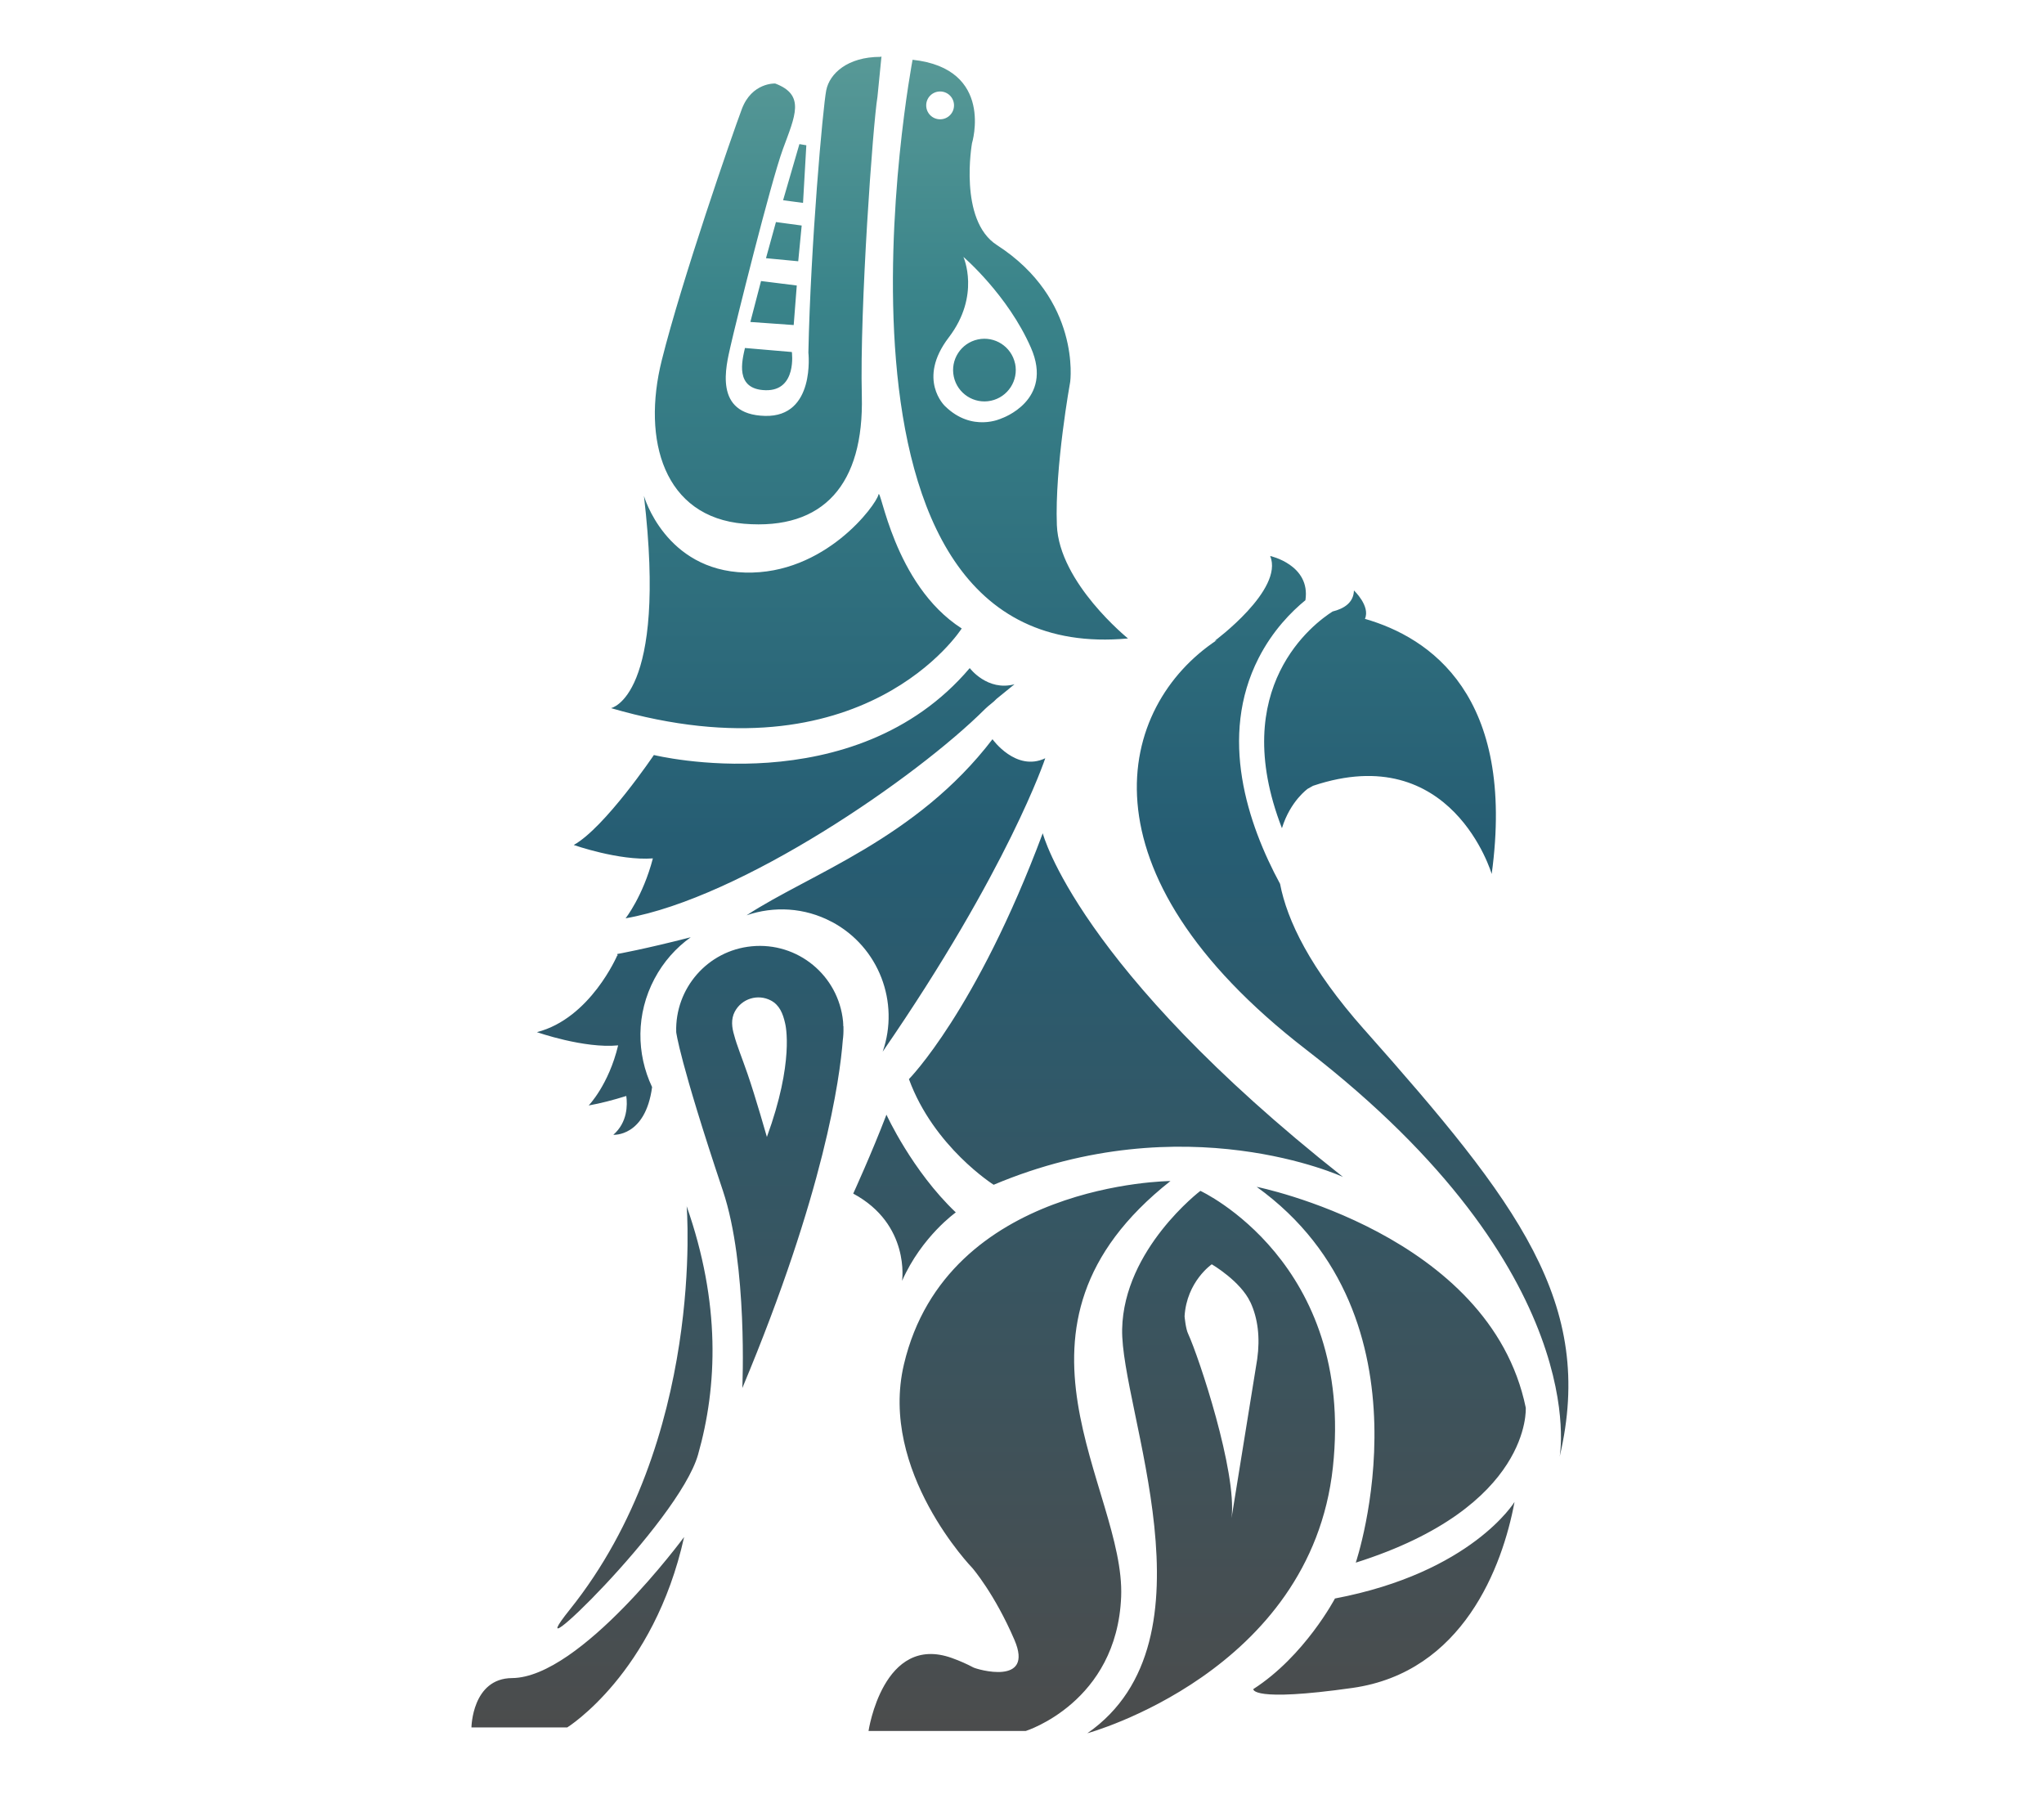 <?xml version="1.0" encoding="UTF-8"?>
<svg id="Layer_2" data-name="Layer 2" xmlns="http://www.w3.org/2000/svg" xmlns:xlink="http://www.w3.org/1999/xlink" viewBox="0 0 366.05 323.68">
  <defs>
    <style>
      .cls-1 {
        clip-path: url(#clippath-1);
      }

      .cls-2 {
        clip-path: url(#clippath);
      }

      .cls-3 {
        fill: none;
      }

      .cls-4 {
        fill: url(#linear-gradient);
      }
    </style>
    <clipPath id="clippath">
      <polygon class="cls-3" points="366.05 323.68 0 322.89 0 0 366.05 .26 366.05 323.68"/>
    </clipPath>
    <clipPath id="clippath-1">
      <path class="cls-3" d="m197.52-165.43c-12.14-2.7-23.32-1.02-30.08.66-.64-4.51-1.44-8.69-2.27-12.43,4.17-1.22,8.22-1.94,12.05-2.31h0s2.12-.22,3.72,1.62v-.03s1.42,1.68,2.78-.26h0c.65-.95,1.66-1.67,3.21-1.59h-.01c5.21.21,9.66.97,12.97,1.74-.86,3.76-1.69,8.01-2.36,12.6Zm8.1-36.39s1.45.12,1.45-.87-.85-4.73-.85-4.73c-28.62-2.39-29.87-13.88-29.87-13.88-3.17-10.79,3.17-19.67,5.62-22.81,1.02-1.31-.26-.46-.26-.46-5.41,3.02-26.15,16.43-23.41,43.4,0,0,17.12-7.01,47.34-.65Zm-5.69,81.76c-.03-.07-.09-.12-.16-.13-.07-.02-.14,0-.2.06l-15,14.27s-.01.01-.02.02c0,.01-.91,1.09-2.25,1.09-.79,0-1.58-.37-2.35-1.11l-15-14.27c-.05-.05-.13-.07-.2-.06-.07.02-.13.07-.16.13-7.44,18.93-15.78,32.59-21.47,40.72-6.16,8.81-10.62,13.19-10.67,13.23-.05.04-.07.11-.07.17s.04.12.09.16c.06.04,5.77,4.26,10.99,5.86.88.27,1.76.4,2.62.4,3.77,0,5.97-2.55,6.06-2.66,0,0,0-.01.01-.02,13.5-19.85,17.19-37.02,17.73-39.87l9.17,9.03c.95.94,1.99,1.41,3.1,1.41,1.87,0,3.24-1.35,3.29-1.41l9.17-9.03c.54,2.85,4.23,20.02,17.73,39.87,0,0,0,.01.01.02.09.11,2.29,2.66,6.06,2.66.86,0,1.74-.14,2.62-.4,5.22-1.59,10.93-5.82,10.99-5.86.05-.04.08-.1.09-.16,0-.06-.02-.13-.07-.17-.18-.17-17.9-17.72-32.13-53.95Zm4.99-75.32s-1.76-1.24-5.17-2.51c-.83-.2-2.18-.26-3.83.62-.11-.04-.34.03-.74.26-2.33,1.33-2.97-.86-2.97-.86l-.03.05c-.48-1.34-1.52-2.52-3.64-2.52l.15-.03c-1.61-.16-3.34-.25-5.18-.25h-2.18c-1.82,0-3.53.09-5.12.25l.18.03c-2.19,0-3.23,1.26-3.69,2.65,0,0-.64,2.19-2.97.86-2.21-1.5-4-1.26-4.87-.98-.14.05-.28.11-.41.16l-.16.08s.05-.03.15-.08c-2.98,1.18-4.52,2.26-4.52,2.26,0,0,1.83,4.71,3.84,12.4,6.21-1.93,21.34-5.49,37.5-.7,1.93-7.28,3.66-11.7,3.66-11.7Zm-36.76,36.6c.41,4.02.66,8.23.71,12.56,6.54-1.47,16.39-2.71,27.12-.63.06-4.35.34-8.58.77-12.6-2.81-.51-6.14-.95-9.86-1.11h.02c-1.76-.09-2.82.85-3.45,1.99-.97,1.13-1.91.54-2.32.16-1.61-2.13-3.93-1.89-3.93-1.89h0c-2.9.28-5.93.77-9.04,1.51Zm27.89,18.09c-2.68-.46-5.79-.84-9.24-.98l.1.05c-1.55-.09-2.55.63-3.21,1.59h0c-1.28,2.02-2.77.25-2.78.25v.04c-1.59-1.84-3.71-1.62-3.71-1.62v-.04c-2.71.27-5.54.71-8.44,1.37-.19,4.5-.63,9.08-1.42,13.68l13.98,13.11s1.04,1.26,2.18,0l13.98-13.11c-.83-4.81-1.28-9.62-1.45-14.33Zm39.73-88.37s-15.16,7.13-11.23,14.97l25.8,10.8c5.64.64,6.83,3.97,6.83,3.97,5.72-7.86-.25-13.71-.25-13.71,0,0-7.31-9.32-21.16-16.03m18.36,23.91l-26.97-8.46c-17.65-2.81-16.1,2.72-16.1,2.72l44.92,8.71-1.85-2.97Zm-21.89-26.97c-12.42,4-14.73,13.39-14.73,13.39-7.15-1.55-12.22,5.65-12.22,5.65-26.46-.71-23.91-17.62-21.67-24.54,2.28-7.05,14.07-17.2,32.05-7.45,7.18,3.89,12.56,8.36,16.57,12.96Zm-10.01-1.83s-8.81-5.88-19.18-7.32c-10.37-1.43-10.9,8.61-10.9,8.61,0,0-1.07,5.86,4.95,9.3,0,0,6.03,3.63,11.79-4.06,5.76-7.69,13.34-6.53,13.34-6.53Zm-26.46,2.26c.2,3.13,2.91,5.51,6.04,5.31,3.13-.2,5.51-2.91,5.31-6.04-.2-3.13-2.91-5.51-6.04-5.31-3.13.2-5.51,2.91-5.3,6.04Zm-79.21,88.9c-21.9,13.15-16.93,33.86-16.93,33.86,6.71-18.88,27.72-17.79,44.96-28.23,17.24-10.43,12.95-39.05,12.95-39.05-6.97,23.5-19.08,20.26-40.98,33.41Zm41.23-.53s-7.7,14.17-27.61,20.24c-19.9,6.07-31.4,21.17-30.04,33.66,0,0,7.4-9.97,19.97-11.58,14.14-1.8,41.49-9.3,37.68-42.33Zm-22.34,58.01s-11.31,7.31-23.1,8.3c0,0-6.09,25.4-25.08,34.64,0,0,24.1-.57,48.18-42.94Zm-51.2,40.83s22.24-14.19,26.78-45.39c0,0-10.33,2.11-15.43,14.75-5.1,12.64-.06,14.03-11.35,30.64Zm61.1-59.45s-1.26,3.5-18.39,7.26c0,0-7.96.44-10.84,7.29-2.88,6.85-2.85,7.97-2.85,7.97,0,0,27.6-3.61,32.08-22.52Zm-30.13-48.53c-9.26,3.32-14.2,15.91-14.2,15.91-1.03-49.25,54.29-56.7,54.29-56.7,2.68,23.58-30.83,37.48-40.08,40.8Zm31.65-31.73s-15.56.03-31,19.08c0,0,21.29-2.66,31-19.08Zm60.9,7.98s-4.29,28.61,12.95,39.05c17.24,10.43,38.25,9.34,44.96,28.23,0,0,4.97-20.71-16.93-33.86-21.9-13.15-34.01-9.91-40.98-33.41Zm37.43,75.21c12.58,1.6,19.97,11.58,19.97,11.58,1.36-12.48-10.14-27.59-30.04-33.66-19.9-6.07-27.61-20.24-27.61-20.24-3.81,33.02,23.54,40.53,37.68,42.33Zm32.84,58.62c-18.99-9.24-25.08-34.64-25.08-34.64-11.79-.99-23.1-8.3-23.1-8.3,24.08,42.37,48.18,42.94,48.18,42.94Zm-8.33-32.74c-5.1-12.64-15.43-14.75-15.43-14.75,4.55,31.2,26.78,45.39,26.78,45.39-11.29-16.61-6.24-18-11.35-30.64Zm-17.67-6.29s.03-1.12-2.85-7.97c-2.88-6.85-10.84-7.29-10.84-7.29-17.13-3.76-18.39-7.26-18.39-7.26,4.48,18.91,32.08,22.52,32.08,22.52Zm-42.03-111.84s55.32,7.45,54.29,56.7c0,0-4.95-12.59-14.2-15.91-9.26-3.32-42.77-17.22-40.08-40.8Zm39.43,28.14c-15.43-19.04-31-19.08-31-19.08,9.71,16.41,31,19.08,31,19.08Zm-36.77,121.3c-10.78-20.27-20.42-48.84-20.46-49-.02-.08-.08-.14-.16-.16-.08-.02-.16,0-.22.06l-5.68,5.97s-.01.01-.01.02c-.02.02-1.58,2.01-3.85,2.01-1.34,0-2.66-.68-3.94-2.03l-5.68-5.97c-.06-.06-.14-.08-.22-.06-.08.02-.14.08-.16.16-.04.16-10.34,28.99-21.12,49.26-.04.08-.03.18.03.24.03.03,4.42,3.08,10.43,6.4,5.67-13.35,12.41-43.08,12.41-43.08,0,28.08-4.05,43.1-5.19,46.74,1.46.67,2.95,1.31,4.45,1.88,2.82,1.08,5.81,1.63,8.88,1.63,5.24,0,8.98-1.62,9.02-1.64,1.07-.47,2.29-1.04,3.57-1.65-1.03-3.23-5.25-18.29-5.25-46.97,0,0,6.81,30.06,12.5,43.3,3.12-1.65,5.8-3.15,6.88-3.91,2.52-1.76,3.68-2.91,3.72-2.96.07-.07.08-.17.04-.26Zm-46.13-247.99s29.08,17.22,64.19-4.7c35.11-21.92,42.27-53.45,42.05-59.27-.22-5.82-3.8-5.37-3.8-5.37,0,0-2.61-1.11-3.35,3.58-.67,4.25-1.79,12.97-28.18,39.36-31.98,31.98-53.9,10.59-53.9,10.59-4.7,8.28-17,15.81-17,15.81Zm-42.05-137.03c7.14-4.73,13.12-2.83,13.12-2.83,15.95-47.42,69.86-35.93,69.86-35.93-56.44-25.2-91.81,44.62-82.98,38.77Zm87.11,7.53c-.78,1.68-.56,2.57-.22,2.8s.93,1.45,3.02.26,8.5-3.43,12.23-4.32c3.73-.89,4.03-3.58,4.03-3.58,5.22-36.68-26.24-55.17-26.24-55.17,0,0-3.58-2.09-4.62-.3-1.04,1.79.89,3.13.89,3.13,31.13,19.53,11.7,55.5,10.92,57.18Zm24.6-14.76c.45,4.36-2.24,11.52,5.03,10.29,7.27-1.23,11.41-.67,15.77-1.01,4.36-.34,2.35-3.8,2.35-3.8-14.54-37.13-44.06-54.35-44.06-54.35,0,0-2.01-1.23-3.13-.34-1.12.89.11,2.57.11,2.57,23.6,25.16,23.48,42.27,23.93,46.63Zm30.42,6.26c1.09,2.63,1.9,4.36,3.47,4.7,1.57.34,5.26,1.45,9.51,3.35,4.25,1.9,2.35-2.24,2.35-2.24-14.31-35.79-49.2-56.47-49.2-56.47,0,0-2.91-1.57-3.91-.56-1.01,1.01.56,2.24.56,2.24,35.34,29.97,35.34,44.4,37.24,48.98Zm15.54,67.1s-5.82,2.01-7.6-1.12c-1.79-3.13-9.17.45-9.17.45-17.89,11.41-17.89,26.62-43.61,47.19-25.72,20.58-38.92-4.03-38.92-4.03-9.17-18.12,8.05-34.44,8.05-34.44,0,0,14.99-18.56,30.86-19.23,15.88-.67,34.22-.89,34.22-.89,0,0,20.8-2.68,25.94,3.35,5.14,6.04.22,8.72.22,8.72Zm-45.87,1.15s-12.93-.77-24.76,4.11c-11.83,4.88-6.2,15.82-6.2,15.82,0,0,2.49,6.85,10.96,6.76,0,0,8.6.11,9.94-11.56,1.34-11.67,10.05-15.12,10.05-15.12Zm-26.54,18.71c2.15,3.18,6.47,4.02,9.65,1.87,3.18-2.15,4.02-6.47,1.87-9.65-2.15-3.18-6.47-4.02-9.65-1.87-3.18,2.15-4.02,6.47-1.87,9.65Zm-68.84-67.62c.22,3.91,6,13.34,6,13.34,0,0,19.09,34.74,24.6,17.15,5.52-17.59-.45-30.86-.45-30.86-6.56,5.52-20.58,4.25-20.58,4.25-7.64-.71-9.58-3.88-9.58-3.88Zm59.38,40.15s-13.96,2.59-21.17.96c-7.21-1.62-13.88-1.62-18.93,6.31-5.05,7.93-7.21,24.69-19.29,26.86,0,0,2.7,8.47,21.63,9.91,0,0,10.27-.36,12.8-11.54,2.52-11.18,13.42-30.16,24.96-32.51Zm-37.4.42s-5.98-1.7-9.05-5.12c-3.06-3.42-7.71-2.45-10.6,2.96-2.88,5.41-11.26,15.23-19.37,11.8,0,0,1.26,6.67,4.33,10.27,3.06,3.6,12.45,10.94,18.04,1.21,5.59-9.73,7.1-15.71,16.65-21.12Zm-15.5-11.72s-2.84-4.48-4.09-6.79c-1.39-2.57-4.02-1.76-5.77-.72-3.23,1.92-12.91,12.06-20.36,6.3,0,0-.96,6.77,1.32,12.62,2.78,7.13,12.83,3.9,15.52.56,4.62-5.76,4.73-9.62,13.38-11.96Zm-31.42-8.95c1.92,5.17,12.43,1.26,15.54-1.57,3.69-3.35,8.55-2.88,8.55-2.88-.36-2.04-1.44-4.33-3.24-7.33-1.8-3-4.81-.96-10.21.6-5.41,1.56-9.94-2.87-9.94-2.87,0,0-2.61,8.88-.69,14.05Zm20.49-37.76c-13.76.13-15.74,9.39-17.99,14.02-2.25,4.63,2.79,7.73,7.42,7.46,4.63-.26,8.85-.98,8.85-.98-3.44-12.3,1.72-20.51,1.72-20.51Zm36.32,106.09c-14.83,4.76-27.14,1.59-37.12-5.51-1.28-1.35-4.79-5.59-2.47-9.48,0,0-4.36,2.41-7.62.22-4-4.56-7.47-9.69-10.44-14.95-.76-3-1.67-8.8,2.03-10.54,0,0-5.2.93-7.83-1.25-2.08-4.86-3.73-9.53-4.97-13.65-.01-2.16.81-4.64,4.08-6.11,0,0-4.97,1.39-6.44-3.4-.15-.8-.26-1.55-.35-2.2-.01-.08-.03-.15-.04-.22,0-.02,0-.03,0-.05h0c-.35-1.49-1.86-1.01-2.78-1.36-.93-.36-5-1.17-8.13-3.73-2.46-2.01-1.79,2.68-1.79,2.68,3.13,55.91,36.23,77.83,41.38,80.52,5.14,2.68,0,4.03-2.68,4.47-2.68.45-18.12-6.04-9.62,8.72,8.5,14.76,24.38,9.84,24.38,9.84,27.06-7.6,36.98-23.26,36.98-23.26-4.7-3.58-6.56-10.74-6.56-10.74Zm33.1-167l-1.85-.09c2.32-.21,4.68-.4,7.11-.54,0,0-78.06-17.89-113.17,55.47,0,0-2.46,4.92-3.8,1.34-1.34-3.58-4.03-8.95-5.67-4.17-1.64,4.77-5.07,16.25-6.86,19.83-1.79,3.58-.45,15.81,11.63,21.25,0,0,5.45,2.21,7.81-4.21v.11s.03-.13.08-.35c.05-.15.11-.31.16-.47.19-.62.38-1.31.58-2.06,1.01-2.9,3.06-7.01,6.64-7.36,0,0-3.55-1.79-2.77-7.09,3.36-10.99,9.04-24.85,20.29-37.51,15.06-13.64,38.2-26.6,69.98-22.81,0,0-12.52-10.14,9.84-11.33Zm-44.72,956.67c-10.02.06-42.06,3.02-43.26,37.78-1.18,34.25,34.8,50.5,34.8,50.5-10.77-7.16-18.6-18.66-20.68-32.46-1.83-12.08,1.07-23.79,7.31-33.24,0,0,11.25-15.08,23.02-6.83,11.77,8.26,2.5,35.09-12.1,35.83l19.52,4.01s12.33,2.11,23.37-9.37c11.03-11.48,21.11-24.9,31.03-10.65l.52.25c-2.18-7.76-5.43-14.02-10.77-19.54,0,0-6.48-6.73-14.12,6.9,0,0-10.27,18.62-17.96,19.35-7.68.73-9.55-1.57-8.57-7.09.92-5.19,4.9-14.95-6.71-32.03,0,0-1.82-3.45-5.38-3.43Zm-79.22,19.61c-.32,6.61,0,13.34,1.03,20.14,3.24,21.42,13,40.24,26.96,54.75,0,0-1.47-5.12,2.05-14.5,3.53-9.37,5.6-11.49,3.75-20.79-1.86-9.31-4.85-16.2-4.55-31.08.3-14.88-14.78-16.49-14.78-16.49-11.94.31-14.45,7.97-14.45,7.97Zm113.79-23.68c13.48,10.32,25.42,11.01,52.6.5,27.18-10.5,32.67,6.07,32.67,6.07-1.06-4.74-2.45-9.33-4.13-13.75l-.88-1.87s-7.02-8.2-33.35-.02c-26.33,8.18-28.55,13.31-46.61,8.85m-68.31-55.62c-.09.06-.19.12-.28.18m-15,64.3c8.07,4.44,15.96-6.72,15.96-6.72-9.23,1.53-14.55-8.55-25.64-9.12-11.09-.57-16.24,5.46-16.24,5.46-1.85,5.82-6.63,23.62-3.94,18.01,8.7-18.13,21.79-12.07,29.87-7.63Zm117.72,93.7c-10.99-5.33-25.22-2.98-25.22-2.98,5.01-5.15,4.4-18.45,1.98-30.46-2.42-12.02,2.73-21.59,2.73-21.59-22.98,14.47-27.98,31.6-35.46,49.52-7.48,17.91-37.65-5.89-37.65-5.89,0,0-12.29-13.92-17.39-1.37-5.09,12.56,3.51,20.18,3.51,20.18,20.79,15.39,47.46,22.82,75.05,18.64,20.16-3.05,38.01-11.87,52.13-24.53,0,0-8.7,3.8-19.69-1.53Zm-48.68-64.76c9.18-8.35,20.49-22.85,20.49-22.85-11.62-9.35-27.79-9.78-27.79-9.78,8.95,13.45,7.3,32.64,7.3,32.64Zm-7.64-43.92c-13.11-6.55-11.82-10.76-23.44-29.12l-.16.05c-9.96-14.68-30.64-14.18-30.64-14.18l-.39-.07c-5.57,4.02-13.08,11.14-17.27,16.17,0,0,24.46-14.5,48.51,14.67,6.98,9.78,13.46,13.47,23.46,12.76l-.07-.28Zm-25.39.19c-7.93-.69-9.77-3.3-14.81-10.36-17.36-21.06-35.02-10.59-35.02-10.59l-.32.59c-3.26,4.98-6.09,10.25-8.44,15.74,0,0,7.11-8.08,18.83-6.54,11.72,1.54,15.91,7.9,15.91,7.9,0,0,6.12,10.25,23.84,3.26Zm123.66-11.14s-7.04-8.71-33.37-.53c-26.33,8.18-28.55,13.31-46.6,8.85,0,0-21.39-2.76-30.12-24.81-8.73-22.05-34.34-22.03-34.34-22.03,4.87-3.17,10.06-5.93,15.51-8.25h0s16.78-9.75,13.19-28.19c-3.59-18.44-13.9-21.86-21.44-21.52,0,0-1.35.41-1.77-1.12-.33-1.2,2.25-1.61,2.25-1.61,0,0,14.27-4.69,45.14-.67,0,0,13.83,1.73,22.35,13.83l16.64,29.42s6.5,10.27,15.46,17.5h0c15.59,10.12,28.53,22.6,37.12,39.13Zm-54.51-48.55c-8.82-6.08-15.96-25.04-20.45-34.08-5.53-11.16-29.74-12.28-35.03-11.04-5.29,1.24-2.77,5.29-2.77,5.29,8.58,19.25-2.63,36.94-2.63,36.94,0,0,.02,0,.05.02,2.79-.74,5.63-1.35,8.53-1.86h-.02s7.8-8.9,6.52-23.12c0,0-.59-4.59,3.41-4.44,4,.15,10.96-1.48,16.44,7.41,5.23,8.48,7.05,17.49,15.78,21.74,3.45.88,6.85,1.93,10.17,3.16Zm22.71,125.35c-.07.38-.19,1.62.95,2.01v.06s11.51,4.45,11.51,4.45c-.24-4.5-2.9-7.74-7.49-12.79l-1.38-1.51c-.37-.41-.75-.83-1.14-1.25l-2.45,9.03Zm-4.69-.1h0s1.39.42,1.7-.9l.04.06,2.93-10.82c-8.14-8.84-11.47,3.56-11.47,3.56,0,0-.47,1.93-1.25,4.82l4.69,1.98,3.36,1.3Zm-2.61,11.32c.3.06.89.1,1.18-.55h.02s1.66-6.13,1.66-6.13l-.06-.02c.23-1.04-1-1.58-1-1.58l.05-.03-8.14-3.15c-.69,2.49-1.51,5.32-2.4,8.12l8.69,3.34Zm8.76-5.64v.06c-1.97-.89-2.78-.14-3.06.26l-1.52,5.65c0,.53.15,1.29,1,1.59v.06s13.33,5.11,13.33,5.11c.37-2.47.78-5.53,1.09-8.53l-10.84-4.19Zm-8.91,10.11h-.06c.27-.97-.66-1.47-.66-1.47h.03s-8.81-3.4-8.81-3.4c0,.02-.01.03-.02.05-1.91,5.68,2.08,9.26,7.55,12.02l1.95-7.2Zm5.4.49h0c-2.89-.3-1.81.2-1.99.48l-2.31,7.56c2.11.91,4.23,1.75,6.32,2.57,8.87,3.46,10.43-3.18,10.43-3.18,0,0,.13-.83.35-2.19l-.86-.5-11.95-4.74Zm45.13-42.8c-.9,22.25-9.16,43.07-22.71,59.65,0,0-7.69-.33-4.28-15.29,0,0,2.22-8.59-.41-17.4-3.1-10.36-16.11-18.37-19.42-19.88-3.32-1.51-8.05,2.82-8.05,2.82,0,0,1.41-9.98,6.77-21.15,5.36-11.17,21.59-21.27,35.86-16.17,14.27,5.1,12.24,27.42,12.24,27.42Zm-8.63-3.22c-.2-15.73-15.25-14.26-15.25-14.26,0,0-8.95-.27-12.7,9.45,0,0-4.03,9.78,8.68,16.6,12.71,6.83,12.7,18.35,12.7,18.35,0,0,6.76-14.42,6.56-30.14Zm-15.88-8.66c-4.61,1.01-7.53,5.56-6.52,10.17,1.01,4.61,5.56,7.53,10.17,6.52,4.61-1.01,7.53-5.56,6.52-10.17-1.01-4.61-5.56-7.53-10.17-6.52Zm-53.08-1390.8c2.16,4.04,6.71,9.2,16.09,10.66-.25-11.5-1.95-20.22-1.95-20.22,0,0-3.48,5.41-14.1,9.2-.02.12-.03.24-.05.36Zm-19.32,37.02c7.7,5.68,17.16,9.48,28.3,11.37,5.3-9.78,6.95-22.09,7.13-32.86-8.63-1.15-14.05-5.01-17.41-9.03-1.24,4.87-3.38,10.93-7.07,17.12-3.16,5.3-6.88,9.72-10.94,13.4Zm-14.22-15.69c2.9,4.82,6.4,9.02,10.46,12.62,4.11-3.65,7.64-7.9,10.56-12.8,4.55-7.63,6.55-15.12,7.43-19.97-5.02,1.24-11.21,2.08-18.82,2.08-6.74,0-12.42-.79-17.14-1.96.9,4.9,2.94,12.42,7.51,20.03Zm-11.44-15.31c-3.25,4.04-8.54,7.97-17.01,9.27.37,10.71,2.25,23.07,7.85,32.91,10.71-1.95,19.83-5.68,27.29-11.18-4.06-3.68-7.78-8.1-10.94-13.4-3.81-6.4-5.97-12.65-7.19-17.6Zm-1.48-6.36c-9.91-3.58-14.07-8.54-14.07-8.54,0,0-1.47,8.27-1.53,19.31,9.13-1.61,13.53-6.79,15.6-10.77Zm20.34-42.91s-2.9-15.9-15.07-25.3c-12.16-9.4-29.86-9.81-29.86-9.81,0,0,2.76,8.71,9.4,9.4,6.63.69,20.32,8.85,23.5,17.97,0,0,3.04,8.29,12.03,7.74Zm-18.21-10.94c-6.11-5.83-17.88-12.43-40.54-15.87,0,0,2.6,9.6,10.41,11.45m65.54,7.63c3.18-9.12,16.86-17.28,23.5-17.97,6.63-.69,9.4-9.4,9.4-9.4,0,0-17.69.41-29.86,9.81-12.16,9.4-15.07,25.3-15.07,25.3,8.98.55,12.03-7.74,12.03-7.74Zm36.31-7.63c7.8-1.85,10.41-11.45,10.41-11.45-22.65,3.45-34.42,10.04-40.54,15.87m-2.51-22.65c.51-.35-19.35-8.57-35.25.83,0,0,14.79,11.2,16.45,25.43,0,0,3.59-15.9,18.8-26.26Zm-18.66,45.35s-.28,8.74-16.59,11.78l16.59,18.5m0,0l16.59-18.5c-16.31-3.04-16.59-11.78-16.59-11.78m30.13,84.27c-9.78-1.92-20.2-5.68-29.3-12.62-8.69,6.63-18.58,10.35-27.97,12.34h-.3s9.03,15.04,28.4,25.93c0,0,17.02-10.35,27.3-23.35.65-.74,1.28-1.51,1.86-2.31Zm-57.41,50.36c3.43-4.63,9.68-14.06,14.6-27.13-7.78-6.59-14.68-13.49-14.68-13.49,0,0-3.02,12.62-14,24.7,0,0,4.81,7.66,14.08,15.93Zm57.55-.69c8.76-8,13.31-15.23,13.31-15.23-10.98-12.08-14-24.7-14-24.7,0,0-6.74,6.74-14.41,13.26,5.05,13.37,11.61,22.42,15.1,26.67Zm-19.53-23.02c-3.4,2.7-6.77,5.1-9.63,6.64-2.78-1.5-6.06-3.82-9.38-6.44-6.38,15.77-20.73,33.12-22.73,35.32,0,0,11.17,17.78,32.05,24.65v.04s.03-.01.05-.02c.02,0,.03.01.05.02v-.04c20.89-6.87,32.05-24.65,32.05-24.65-2.07-2.28-15.67-18.36-22.48-35.52Zm-110.39-11.92c5.07,1.45,10.52,2.51,16.38,3.15,15.67.96,25.01-10.13,27.35-13.3.19-.28.38-.56.58-.84h0s0,0,0,0c2.09-2.79,5.08-5.14,9.34-6.11-5.88-2.61-11.95-6.25-17.7-11.27l-35.95,28.37Zm164.96-28.12c-5.72,5.08-11.75,8.76-17.61,11.43,4.27.93,7.28,3.26,9.4,6.03h0s0,0,0,0c.21.27.4.55.59.83,2.36,3.15,11.8,14.15,27.46,13.06,5.85-.68,11.29-1.8,16.35-3.29l-36.19-28.06Zm22.54-76.93l-12.53,7.63c-2.26,22.5-9.71,40.07-22.28,52.42-2.61,2.56-5.31,4.77-8.05,6.68-1.71,9.88-4.59,16.08-6.49,19.3,8.26-2.73,17.46-7.4,25.6-15.42,15.72-15.48,23.69-39.21,23.74-70.61Zm-3.56,50.15c-.67,1.56-1.38,3.09-2.12,4.57l31.61,16.21h0s27.19,13.13,39.95-14.24c1.97-4.59,3.65-9.32,5.06-14.1-15,1.58-57.78,5.88-74.5,7.56Zm7.73-29.53l55.36-20.26s17.53-8.12,17.53-34.68c-.65-7.36-1.38-11.79-1.38-11.79l-70.26,42.8c.13,8.49-.29,16.46-1.25,23.92Zm-46.04,38.48c1.12-.94,2.22-1.93,3.3-2.99,10.83-10.67,17.57-25.71,20.14-44.88l-24.82,15.12c1.99,13.26,2.15,24.07,1.37,32.75Zm45.11-32.34c-1.11,6.3-2.63,12.2-4.57,17.69,12.95-1.3,33.51-3.37,50.08-5.05h0s28.26-3.25,28.26-29.29h0c.35-3.62.59-7.17.76-10.62l-74.53,27.27Zm-11.53,32.75c-2.95,5.01-6.38,9.55-10.28,13.61l18.28,14.18h0s23.03,17.64,39.79,4.67c2.04-1.57,3.97-3.23,5.81-4.97l-53.6-27.48Zm-157.62,0l-53.6,27.48c1.88,1.78,6,4.82,6,4.82,14.79,11.49,34.47-.9,38.9-3.98l18.98-14.72c-3.9-4.06-7.32-8.59-10.28-13.6Zm4.24-51.88l-12.53-7.63c.06,31.44,8.04,55.18,23.8,70.66,8.15,8.01,17.33,12.67,25.56,15.39-1.9-3.22-4.79-9.42-6.51-19.33-2.74-1.91-5.44-4.12-8.05-6.68-12.57-12.35-20.02-29.92-22.28-52.42Zm-61.06,31.64s36.85,3.87,49.86,5.18c-1.94-5.49-3.46-11.39-4.57-17.69l-74.53-27.27c.17,3.53.98,10.5.98,10.5,3.24,26.4,28.26,29.29,28.26,29.29Zm66.96-28.05c2.57,19.17,9.31,34.21,20.14,44.88,1.08,1.06,2.18,2.05,3.3,2.99-.77-8.68-.62-19.49,1.37-32.75l-24.82-15.12Zm-84.08,45.33c12.62,24.91,39.96,14.25,39.96,14.25,0,0,0,.01-.01.01l31.4-16.1c-.75-1.49-1.45-3.01-2.12-4.57-16.72-1.68-59.5-5.98-74.5-7.56,1.45,4.91,5.28,13.96,5.28,13.96Zm-11.18-91c-1.41,26.32,17.53,34.68,17.53,34.68l55.14,20.38c-.96-7.46-1.38-15.44-1.25-23.92l-70.26-42.8-1.16,11.66Zm153.2,32.85c-.63,5.53-5.32,9.83-11.02,9.83-6.13,0-11.1-4.97-11.1-11.1,0-3.89,2-7.31,5.03-9.29l-11.58-1.29c-1.09,18.29,5.19,27.57,18.29,27.57s18.29-15.01,18.29-15.01c-3.03.29-5.65-.03-7.9-.71Zm-8.01,4.96c2.89-1.76,3.8-5.53,2.04-8.41-1.76-2.89-5.53-3.8-8.41-2.04-2.89,1.76-3.8,5.53-2.04,8.41,1.76,2.89,5.53,3.8,8.41,2.04Zm57.82-16.8l-11.58,1.29c3.03,1.98,5.03,5.4,5.03,9.29,0,6.13-4.97,11.1-11.1,11.1-5.7,0-10.39-4.3-11.02-9.83-2.25.68-4.87,1.01-7.9.71,0,0,5.19,15.01,18.29,15.01s19.38-9.28,18.29-27.57Zm-12.24,14.77c1.76-2.89.85-6.65-2.04-8.41-2.89-1.76-6.65-.85-8.41,2.04-1.76,2.89-.85,6.65,2.04,8.41,2.89,1.76,6.65.85,8.41-2.04Zm9.25,23.61c9.83-6.52,7-22.21,7-22.21-4.61,17.32-20.09,18.71-20.09,18.71l-8.66,10.32s12.44-.65,21.75-6.82Zm-50.58,6.82l-8.66-10.32s-15.48-1.38-20.09-18.71c0,0-2.83,15.69,7,22.21,9.31,6.17,21.75,6.82,21.75,6.82Zm32.48,248.52c-3.42-.79-8.02-1.58-13.39-1.81h.01c-1.6-.08-2.64.66-3.31,1.65h0c-1.41,2.01-2.87.27-2.87.27v.04c-1.64-1.9-3.84-1.67-3.84-1.67h0c-3.95.38-8.13,1.13-12.44,2.38.86,3.86,1.68,8.18,2.34,12.84,6.98-1.73,18.53-3.46,31.06-.68.69-4.74,1.55-9.13,2.44-13.01Zm-33.44,13.91c3.94-.97,10.14-2.14,17.32-2.14,4.69,0,9.28.49,13.64,1.46.06.01.12,0,.18-.03.05-.04.09-.09.09-.15.63-4.3,1.45-8.67,2.44-13,.03-.12-.05-.24-.17-.27-4.35-1.01-8.87-1.62-13.44-1.81-.02,0-.03,0-.05,0-1.45-.06-2.62.52-3.45,1.74-.4.58-.84.87-1.31.87-.67,0-1.2-.61-1.21-.62-.02-.03-.05-.04-.08-.05-1.36-1.51-3.04-1.67-3.7-1.67-.09,0-.16,0-.2,0-.01,0-.03,0-.05,0-4.25.42-8.45,1.22-12.48,2.4-.11.03-.18.15-.16.27.95,4.26,1.74,8.57,2.34,12.82,0,.06.04.12.1.16.04.02.08.04.13.04.02,0,.04,0,.05,0Zm10.02-15.21s.03,0,.04,0c0,0,.08,0,.2,0,.62,0,2.19.16,3.44,1.6.02.03.05.04.08.05.2.21.76.69,1.47.69.62,0,1.18-.36,1.68-1.06.75-1.1,1.78-1.62,3.11-1.54.01,0,.04,0,.05,0,4.44.19,8.84.78,13.07,1.75-.95,4.18-1.74,8.41-2.36,12.57-4.32-.94-8.86-1.42-13.5-1.42-7.08,0-13.21,1.12-17.18,2.09-.59-4.11-1.35-8.28-2.27-12.4,3.93-1.13,8.01-1.91,12.15-2.32Zm17.78-27.72s1.32.11,1.32-.79-1.5-.64-1.5-.64c-17.4,0-20.76-11.7-20.76-11.7-2.88-9.79,2.88-17.85,5.1-20.7.93-1.19-.24-.42-.24-.42-4.91,2.74-23.74,14.91-21.25,39.39,0,0,11.01-7.62,37.34-5.14Zm-15.83-24.33c.6-6.32,8.57-16.99,25.41-12.18,6.72,1.92,12.05,4.66,16.25,7.76-2.01,1.78-2.87,4.44-2.5,7.8.14,1.31.34,2.37.78,3.53.36.94-.42.72-.42.72-4.42-.17-8.67,1.25-12.39,4.19-2.26,1.78-3.76,3.67-4.48,4.67-22.25,4.32-23.26-10.29-22.67-16.49Zm8.65,1.95s.11,8.46,8.35,8.46c7.8,0,8.41-6.79,16.32-6.54,0,0,1.97.52.66-1.13-1.83-2.3-6.05-7.84-14.84-9.14,0,0-10.49-1.8-10.49,8.35Zm33.53,6.31c1.1,1.83-.83,1.13-.83,1.13-4.76-.71-9.2.51-13.18,3.64-2.3,1.81-3.78,3.76-4.36,4.59,0,1.6.39,4.37,2.56,7.02,0,0,.85,1.38,1.4-.87.82-3.41,3.13-9.94,12.08-9.19,6.38.53,8.98,5.15,8.84,8.25-.15,3.46,2.39.8,2.39.8,2.16-2.71,5.08-7.74,2.75-13.11-1.93-4.45-5.32-9.52-10.88-13.96-4.6,3.72-.83,11.62-.78,11.7Zm-22.62-2.5c3.08,0,5.58-1.89,5.58-4.23s-2.5-4.23-5.58-4.23-5.58,1.89-5.58,4.23,2.5,4.23,5.58,4.23Zm-87.14,85.22c-8.25,7.45-14.92,10.43-14.98,10.46-.07.03-.11.09-.13.16-.02.07,0,.14.05.2.04.04,3.92,4.32,7.47,7.24,1.4,1.15,3.12,1.73,5.11,1.73,2.28,0,4.07-.77,4.13-.79,9.96-3.52,17.2-11.83,21.51-18.19,2.78-4.09,4.73-7.92,5.87-10.36-3.9,14.14-9.58,23.87-13.42,30.44-3.54,6.06-5.68,9.73-3.6,12.02,4.09,4.52,11.48,7.98,15.2,9.31.45.16.92.24,1.38.24,2.54,0,4.36-2.37,4.51-2.57,7.02-7.69,11.75-17.39,14.04-28.83,1.84-9.14,2.14-19.41.89-30.51-2.12-18.9-8.07-33.88-8.13-34.03-.04-.1-.14-.15-.24-.14-.1.01-.18.1-.19.2-1.9,19.72-6.32,28.72-7.61,30.99-.72-8.06-6.14-15.68-6.19-15.76-.05-.07-.13-.1-.21-.09-.08.01-.15.07-.18.14-7.09,19.05-17.65,31.25-25.27,38.13Zm33.26,40.06c7.05-7.72,11.79-17.46,14.1-28.94,1.84-9.16,2.14-19.45.89-30.58-2.12-18.85-8.09-33.94-8.15-34.09-.07-.17-.24-.28-.42-.28-.01,0-.05,0-.06,0-.21.03-.36.2-.38.4-1.75,18.16-5.63,27.2-7.24,30.27-.97-7.9-6.11-15.08-6.16-15.15-.08-.12-.22-.19-.37-.19,0,0-.05,0-.06,0-.17.02-.3.13-.36.29-7.07,19.01-17.61,31.18-25.21,38.04-8.17,7.37-14.86,10.39-14.92,10.42-.13.06-.23.18-.26.32-.03.14,0,.29.11.4.16.18,3.99,4.38,7.49,7.26,1.44,1.19,3.21,1.79,5.26,1.79,2.35,0,4.2-.8,4.2-.81,10.02-3.54,17.29-11.89,21.62-18.27,2-2.95,3.58-5.77,4.74-8.04-3.85,12.78-9.12,21.8-12.67,27.88-3.59,6.15-5.76,9.87-3.57,12.29,4.12,4.56,11.55,8.03,15.29,9.37.48.17.97.26,1.46.26,2.63,0,4.48-2.39,4.67-2.64Zm-4.44-49.7c-1.15,2.47-3.1,6.27-5.85,10.33-4.3,6.33-11.5,14.6-21.41,18.11-.02,0-1.78.77-4.04.77-1.94,0-3.61-.57-4.97-1.68-3.48-2.86-7.28-7.04-7.44-7.22.07-.03,6.82-3.08,15.04-10.5,7.63-6.89,18.23-19.12,25.33-38.21.05.07,5.43,7.6,6.15,15.65,0,.1.08.18.18.2.09.02.19-.02.24-.11,1.31-2.3,5.74-11.35,7.64-31.08.06.15,6.01,15.18,8.12,33.97,1.24,11.08.94,21.33-.89,30.45-2.29,11.4-7,21.06-14,28.74-.08.1-1.87,2.48-4.33,2.48-.44,0-.88-.08-1.31-.23-3.7-1.32-11.05-4.75-15.11-9.25-1.97-2.18.14-5.78,3.63-11.76,3.8-6.5,9.53-16.32,13.44-30.5.03-.11-.03-.23-.14-.27-.03,0-.05-.01-.08-.01-.09,0-.17.05-.2.13Zm-119.09-37.01c3.48,4.73,8.39,8.75,14.6,11.96,19.7,10.18,42.53,11.7,54.39,11.7,2.06,0,3.68-.05,4.75-.09-12.39,4.69-25.32,7.06-38.46,7.06-10.82,0-17.75-1.7-17.82-1.72-.08-.02-.17,0-.22.07-.06.06-.07.15-.05.23.01.04,1.35,3.81,4.85,8.63,3.23,4.44,9.02,10.72,18.26,15.41,3.49,1.77,7.3,2.66,11.33,2.66h0c14.05,0,27.92-10.73,34.94-17.13,7.61-6.94,5.01-15.92,1.41-25.28-2.76-7.17-11.17-8.75-29.59-12.21-4.58-.86-9.78-1.84-15.68-3.04-15.34-3.14-27.49-9.76-34.98-14.76-8.12-5.42-12.67-10.16-12.72-10.21-.06-.06-.14-.08-.22-.06-.08.02-.14.08-.16.16-.02.06-1.8,6.23-.23,14.04.92,4.58,2.81,8.83,5.59,12.61Zm86.73,38.93c7.72-7.04,5.1-16.09,1.47-25.53-2.8-7.29-11.25-8.87-29.76-12.35-4.57-.86-9.75-1.83-15.68-3.04-15.3-3.13-27.42-9.74-34.9-14.73-8.1-5.4-12.63-10.13-12.68-10.18-.09-.09-.2-.14-.33-.14-.02,0-.09,0-.11.01-.15.04-.28.16-.33.31-.07.26-1.8,6.38-.23,14.14.93,4.62,2.82,8.89,5.63,12.7,3.5,4.76,8.44,8.8,14.68,12.02,19.74,10.2,42.62,11.72,54.5,11.72,1.31,0,2.45-.02,3.36-.05-11.96,4.35-24.43,6.56-37.07,6.56-10.8,0-17.69-1.69-17.76-1.71-.02,0-.09-.01-.11-.01-.13,0-.25.05-.33.15-.11.12-.15.3-.09.45.06.16,1.39,3.88,4.88,8.69,3.24,4.46,9.06,10.77,18.35,15.47,3.52,1.78,7.36,2.69,11.43,2.69h0c14.13,0,28.05-10.77,35.09-17.19Zm-51.45-8.08c13.16,0,26.13-2.38,38.54-7.07.1-.04.16-.15.14-.26-.02-.11-.12-.18-.23-.18-1,.04-2.64.09-4.74.09-11.84,0-34.63-1.52-54.29-11.67-6.17-3.19-11.06-7.19-14.52-11.89-2.77-3.76-4.64-7.97-5.55-12.52-1.54-7.65.15-13.68.23-13.93.05.05,4.62,4.81,12.75,10.24,7.51,5.01,19.69,11.65,35.06,14.79,5.93,1.21,11.11,2.19,15.69,3.04,18.34,3.44,26.71,5.02,29.42,12.07,3.57,9.29,6.16,18.19-1.35,25.04-6.99,6.38-20.81,17.07-34.78,17.07v.23-.23c-4,0-7.77-.89-11.23-2.64-9.2-4.66-14.97-10.91-18.18-15.34-3.45-4.75-4.81-8.53-4.82-8.57.07.02,7.02,1.72,17.87,1.72Zm18.18-36.91c12.08,1.74,19.99,4.21,24.5,5.98,4.89,1.91,6.95,3.44,6.97,3.45.04.03.09.04.14.04.04,0,.09-.01.13-.04.08-.05.12-.15.09-.24-.02-.08-2.1-7.75-7.23-17.89-4.74-9.36-13.14-22.79-26.22-33.65-25.7-21.34-40.28-34.76-48.67-48.88-.04-.07-.12-.11-.21-.11-.08,0-.16.06-.19.13-.02.05-2.39,5.35-3.29,12.19-1.5,11.46,2.21,18.35,5.58,22.11,5.11,5.7,15.42,11.9,26.35,18.47,12.92,7.77,26.26,15.79,32.24,23.72-5.71-3.91-22.69-12.1-40.6-20.74l-2.17-1.05c-12.55-6.06-18.72-11.58-21.68-15.14-3.2-3.85-3.45-6.3-3.45-6.33,0-.11-.1-.2-.21-.21-.11,0-.21.07-.24.18-.01.06-1.25,5.91-1.5,12.73-.34,9.19,1.17,15.68,4.49,19.28,7.84,8.51,31.99,22.67,55.17,26.01Zm31.86,9.62c.16-.11.23-.3.18-.49-.02-.07-2.09-7.76-7.25-17.93-4.75-9.37-13.17-22.84-26.28-33.72-25.68-21.32-40.24-34.73-48.62-48.83-.08-.14-.23-.22-.41-.22h0c-.17,0-.32.11-.39.26-.02.05-2.4,5.37-3.31,12.25-1.51,11.54,2.23,18.49,5.64,22.29,5.13,5.72,15.46,11.93,26.4,18.51,12.3,7.4,25,15.03,31.31,22.57-6.63-4.15-22.59-11.86-39.45-19.99l-2.17-1.05c-12.52-6.04-18.66-11.54-21.61-15.08-3.12-3.76-3.4-6.18-3.4-6.2-.02-.22-.2-.4-.45-.41-.21,0-.39.15-.44.36-.05.24-1.26,6.04-1.5,12.76-.34,9.25,1.19,15.79,4.55,19.44,7.86,8.53,32.07,22.73,55.3,26.08,12.06,1.74,19.95,4.2,24.45,5.97,4.78,1.87,6.83,3.36,6.92,3.42.08.06.17.09.27.09.09,0,.18-.03.25-.08Zm-86.29-61.13c2.98,3.58,9.17,9.12,21.76,15.2l2.18,1.05c17.93,8.65,34.86,16.82,40.56,20.72.09.06.21.05.29-.03.08-.08.08-.2.02-.29-6.01-7.96-19.38-16-32.31-23.77-10.91-6.56-21.21-12.75-26.3-18.43-3.34-3.73-7.02-10.56-5.53-21.93.89-6.81,3.25-12.07,3.27-12.12,8.41,14.16,23,27.59,48.72,48.94,13.05,10.84,21.43,24.24,26.16,33.58,5.11,10.08,7.2,17.77,7.22,17.85h0v.23s0-.23,0-.23c-.09-.06-2.19-1.59-7.02-3.48-4.52-1.77-12.45-4.25-24.55-5.99-23.12-3.34-47.22-17.45-55.03-25.94-3.27-3.55-4.76-9.99-4.43-19.11.25-6.69,1.44-12.44,1.49-12.68,0,.1.27,2.56,3.5,6.45Zm98.44,84.29c.3-31.63-26.16-63.6-26.16-63.6,9.47,5.86,27.52,13.08,31.73,15.79,4.21,2.71,6.45,9.4,8.57,16.99,1.8,6.47-.45,9.77-.45,9.77-5.41,11.73-13.68,21.05-13.68,21.05Zm-9.13-47.89s10.49,11.95,12.4,32.37l4.57-6.45s3.06-3.62,1.11-9.46c-1.95-5.84-2.67-9.63-6.54-11.82-4.08-2.3-11.5-4.96-11.54-4.64Zm9.3,48.04c.08-.09,8.35-9.48,13.7-21.07.09-.14,2.29-3.47.48-9.96-1.99-7.12-4.29-14.31-8.67-17.12-1.77-1.14-5.99-3.08-10.88-5.33-6.83-3.14-15.33-7.05-20.85-10.46-.09-.06-.22-.04-.29.04-.07.08-.07.21,0,.29.26.32,26.41,32.27,26.11,63.46,0,.09.06.18.14.21.03,0,.05.01.08.01.06,0,.13-.03.17-.08Zm-5.55-53.07c4.88,2.24,9.09,4.18,10.83,5.3,4.24,2.73,6.51,9.82,8.48,16.86,1.75,6.27-.4,9.55-.44,9.62-4.66,10.11-11.54,18.52-13.25,20.53-.04-28.07-21.08-56.55-25.43-62.15,5.52,3.26,13.41,6.89,19.82,9.84Zm8.84,37.53l4.56-6.43s3.12-3.78,1.15-9.68c-.26-.79-.5-1.54-.73-2.25-1.5-4.67-2.49-7.76-5.91-9.7-3.69-2.09-10.68-4.7-11.57-4.7-.26,0-.3.2-.3.23,0,.06.01.13.05.18.1.12,10.46,12.14,12.35,32.24,0,.09.07.17.17.2.02,0,.04,0,.06,0,.07,0,.14-.03.18-.1Zm-1.16-27.66c3.27,1.85,4.24,4.87,5.71,9.44.23.72.47,1.47.73,2.26,1.88,5.64-1.04,9.21-1.08,9.26l-4.22,5.95c-1.83-17.75-10.19-29.13-12.04-31.45,1.72.46,7.41,2.58,10.89,4.55Zm104.06,105.46c.47,0,.93-.08,1.38-.24,3.72-1.33,11.11-4.78,15.2-9.31,2.08-2.3-.06-5.96-3.6-12.02-3.84-6.57-9.52-16.3-13.42-30.44,1.14,2.44,3.09,6.27,5.87,10.36,4.31,6.36,11.55,14.67,21.49,18.18.08.03,1.86.8,4.14.8,1.99,0,3.71-.58,5.11-1.73,3.54-2.92,7.43-7.2,7.47-7.24.05-.05.07-.13.05-.2-.01-.07-.06-.13-.13-.16-.07-.03-6.73-3.01-14.98-10.46-7.62-6.88-18.18-19.07-25.27-38.13-.03-.08-.1-.13-.18-.14-.08-.01-.16.02-.21.09-.06.08-5.47,7.7-6.19,15.76-1.29-2.26-5.71-11.25-7.61-30.99,0-.1-.09-.19-.19-.2-.1-.01-.2.04-.24.14-.06.15-6.01,15.13-8.13,34.03-1.25,11.1-.95,21.37.89,30.51,2.3,11.44,7.02,21.14,14.04,28.83.15.2,1.97,2.57,4.51,2.57Zm1.46-.03c3.74-1.33,11.17-4.81,15.29-9.37,2.19-2.42.02-6.14-3.57-12.29-3.55-6.09-8.82-15.1-12.67-27.88,1.16,2.27,2.74,5.09,4.74,8.04,4.33,6.38,11.6,14.73,21.59,18.26.08.03,1.91.82,4.23.82,2.05,0,3.82-.6,5.26-1.79,3.57-2.94,7.45-7.22,7.49-7.26.1-.11.14-.26.11-.4-.03-.14-.13-.26-.26-.32-.07-.03-6.71-3.01-14.92-10.42-7.6-6.86-18.14-19.03-25.21-38.04-.06-.16-.2-.27-.36-.29-.01,0-.05,0-.06,0-.15,0-.28.07-.37.19-.05.07-5.19,7.25-6.16,15.15-1.6-3.06-5.49-12.09-7.23-30.27-.02-.21-.18-.37-.39-.4,0,0-.05,0-.06,0-.19,0-.35.11-.42.28-.06.15-6.03,15.24-8.15,34.09-1.25,11.13-.95,21.42.89,30.58,2.31,11.48,7.05,21.21,14.08,28.92.2.27,2.05,2.66,4.69,2.66.49,0,.98-.09,1.46-.26Zm-4.92-64.75c.05.09.15.13.24.11.1-.02.17-.1.18-.2.72-8.05,6.1-15.58,6.15-15.65,7.1,19.1,17.7,31.32,25.33,38.21,8.27,7.47,14.98,10.47,15.04,10.5-.04.04-3.92,4.32-7.44,7.22-1.36,1.12-3.03,1.68-4.97,1.68-2.23,0-3.98-.75-4.07-.79-9.89-3.49-17.09-11.77-21.38-18.09-2.75-4.06-4.7-7.86-5.85-10.33-.05-.11-.17-.16-.28-.12-.11.04-.17.16-.14.27,3.91,14.18,9.65,24,13.44,30.5,3.49,5.98,5.6,9.58,3.63,11.76-4.06,4.49-11.41,7.93-15.11,9.25-.43.15-.87.23-1.31.23-2.46,0-4.25-2.38-4.34-2.49-6.99-7.66-11.7-17.33-13.99-28.72-1.83-9.12-2.13-19.36-.89-30.45,2.11-18.79,8.06-33.82,8.12-33.97,1.9,19.75,6.33,28.78,7.64,31.08Zm127.52-51.15c-.08-.02-.16,0-.22.06-.05.05-4.6,4.79-12.72,10.21-7.49,5-19.64,11.62-34.98,14.76-5.9,1.21-11.1,2.18-15.68,3.04-18.43,3.46-26.84,5.04-29.59,12.21-3.6,9.36-6.2,18.34,1.41,25.28,7.02,6.4,20.89,17.13,34.94,17.13,4.03,0,7.84-.9,11.33-2.66,9.24-4.68,15.03-10.96,18.26-15.41,3.5-4.82,4.84-8.59,4.85-8.63.03-.08,0-.17-.05-.23-.06-.06-.14-.09-.22-.07-.07.02-7,1.72-17.82,1.72-13.14,0-26.07-2.37-38.46-7.06,1.06.05,2.69.09,4.75.09,11.86,0,34.69-1.52,54.39-11.7,6.2-3.21,11.12-7.23,14.6-11.96,2.79-3.79,4.67-8.03,5.59-12.61,1.57-7.8-.21-13.97-.23-14.04-.02-.08-.09-.14-.16-.16Zm-45.41,80.24c9.28-4.7,15.1-11.01,18.35-15.47,3.49-4.81,4.83-8.53,4.88-8.69.05-.16.02-.33-.09-.45-.09-.09-.21-.15-.33-.15-.02,0-.09,0-.11.01-.07.02-6.97,1.71-17.76,1.71-12.64,0-25.11-2.21-37.07-6.56.91.03,2.05.05,3.36.05,11.88,0,34.75-1.52,54.5-11.72,6.24-3.22,11.17-7.27,14.68-12.02,2.81-3.81,4.7-8.09,5.63-12.7,1.56-7.76-.16-13.89-.24-14.15-.05-.15-.17-.27-.33-.31-.02,0-.09-.01-.11-.01-.12,0-.24.05-.33.14-.04.05-4.63,4.8-12.68,10.18-7.48,4.99-19.6,11.6-34.9,14.73-5.93,1.21-11.11,2.18-15.68,3.04-18.51,3.48-26.96,5.06-29.76,12.35-3.63,9.44-6.25,18.49,1.47,25.53,7.04,6.42,20.96,17.19,35.09,17.19,4.07,0,7.91-.9,11.43-2.69Zm45.58-66.09c-.92,4.55-2.78,8.76-5.55,12.52-3.46,4.7-8.35,8.7-14.52,11.89-19.66,10.16-42.45,11.67-54.29,11.67-2.1,0-3.73-.05-4.74-.09-.11,0-.21.07-.23.18-.02.11.04.22.14.26,12.41,4.69,25.38,7.07,38.54,7.07,10.85,0,17.8-1.71,17.87-1.72-.01.04-1.37,3.82-4.82,8.57-3.21,4.42-8.98,10.68-18.18,15.34-3.46,1.75-7.23,2.64-11.23,2.64-13.97,0-27.79-10.7-34.78-17.07-7.51-6.85-4.93-15.75-1.35-25.04,2.71-7.05,11.08-8.62,29.43-12.07,4.57-.86,9.75-1.83,15.68-3.04,15.37-3.14,27.55-9.78,35.06-14.79,8.15-5.44,12.71-10.2,12.75-10.24.07.25,1.77,6.28.23,13.93Zm-90.66,15.79c-.02.09.01.19.09.25.04.03.08.04.13.04.05,0,.1-.02.14-.05.02-.01,2.06-1.53,6.94-3.44,4.52-1.77,12.44-4.25,24.53-5.99,23.18-3.34,47.33-17.5,55.17-26.01,3.32-3.6,4.82-10.08,4.49-19.28-.25-6.82-1.49-12.67-1.5-12.73-.02-.11-.13-.18-.23-.18-.11,0-.2.09-.21.21,0,.02-.25,2.48-3.45,6.33-5.37,6.46-14.75,11.8-21.68,15.14l-2.16,1.04c-17.91,8.64-34.89,16.84-40.6,20.74,5.98-7.92,19.32-15.95,32.24-23.72,10.92-6.57,21.24-12.77,26.35-18.47,6.12-6.82,6.41-15.79,5.58-22.11-.9-6.83-3.26-12.13-3.29-12.19-.03-.08-.11-.13-.19-.13-.09,0-.16.04-.21.11-6.58,11.08-15.92,21.69-48.67,48.88-13.08,10.86-21.48,24.29-26.22,33.65-5.14,10.14-7.21,17.81-7.23,17.89Zm.49.42s2.06-1.52,6.89-3.41c4.51-1.77,12.41-4.24,24.48-5.98,23.23-3.35,47.44-17.55,55.3-26.08,3.36-3.64,4.89-10.18,4.54-19.44-.25-6.73-1.45-12.52-1.5-12.76-.04-.21-.23-.36-.47-.36h0c-.22.01-.4.19-.42.41,0,.02-.27,2.45-3.4,6.2-5.34,6.42-14.7,11.75-21.61,15.08l-2.16,1.04c-16.85,8.13-32.83,15.84-39.46,20,6.31-7.54,19.01-15.17,31.32-22.57,10.94-6.58,21.27-12.79,26.4-18.51,6.17-6.89,6.47-15.92,5.64-22.29-.88-6.74-3.21-12.03-3.31-12.25-.07-.15-.22-.25-.41-.26-.16,0-.31.08-.39.22-6.57,11.06-15.89,21.65-48.62,48.83-13.11,10.89-21.53,24.35-26.28,33.72-5.16,10.17-7.23,17.86-7.25,17.93-.05.19.02.38.18.49.08.05.16.08.25.08.1,0,.19-.03.27-.09Zm85.1-88.6c.82,6.28.53,15.18-5.53,21.93-5.08,5.67-15.39,11.87-26.3,18.43-12.93,7.77-26.29,15.81-32.3,23.77-.07.09-.06.21.02.29.08.08.2.09.29.03,5.7-3.9,22.64-12.07,40.57-20.73l2.16-1.04c6.95-3.35,16.36-8.71,21.76-15.2,3.24-3.89,3.5-6.43,3.5-6.45.05.24,1.25,6,1.49,12.69.34,9.13-1.15,15.56-4.43,19.11-7.81,8.48-31.91,22.6-55.03,25.94-12.12,1.75-20.06,4.23-24.58,6.01-4.86,1.9-6.93,3.42-6.99,3.47h0c.02-.08,2.11-7.77,7.22-17.85,4.73-9.34,13.11-22.74,26.16-33.58,32.78-27.22,42.12-37.84,48.72-48.94.1.22,2.39,5.45,3.27,12.12Zm-111.91,80.95c2.12-7.59,4.36-14.28,8.57-16.99,4.21-2.71,22.25-9.92,31.73-15.79,0,0-26.47,31.97-26.16,63.6,0,0-8.27-9.32-13.68-21.05,0,0-2.26-3.31-.45-9.77Zm6.3,8.85l4.57,6.45c1.92-20.41,12.4-32.37,12.4-32.37-.04-.32-7.45,2.33-11.54,4.64-3.87,2.19-4.59,5.98-6.54,11.82-1.95,5.84,1.11,9.46,1.11,9.46Zm7.92,22.18c.09-.03.15-.12.15-.21-.3-31.19,25.85-63.14,26.11-63.46.07-.09.07-.21,0-.29-.07-.08-.2-.1-.29-.04-5.51,3.41-14.01,7.32-20.85,10.46-4.89,2.25-9.12,4.19-10.88,5.33-4.37,2.81-6.68,10-8.67,17.12-1.81,6.49.39,9.82.46,9.93,5.37,11.62,13.64,21.01,13.72,21.11.04.05.11.08.17.08.03,0,.05,0,.08-.01Zm-.31-.82c-1.71-2.02-8.59-10.43-13.27-20.57-.02-.03-2.17-3.31-.42-9.59,1.96-7.04,4.23-14.14,8.48-16.86,1.74-1.12,5.95-3.06,10.83-5.3,6.41-2.95,14.3-6.57,19.82-9.84-4.36,5.6-25.4,34.08-25.43,62.15Zm-2.98-14.7c.09-.02.16-.1.17-.2,1.89-20.1,12.25-32.12,12.35-32.24.04-.05.06-.11.05-.18,0-.04-.04-.23-.3-.23-.92,0-7.79,2.56-11.57,4.7-3.43,1.93-4.42,5.02-5.92,9.7-.23.71-.47,1.46-.73,2.25-1.97,5.89,1.12,9.64,1.14,9.66l4.57,6.44c.04.06.11.1.18.1.02,0,.04,0,.06,0Zm-.22-.84l-4.23-5.97s-2.95-3.6-1.07-9.24c.26-.79.5-1.54.73-2.25,1.47-4.57,2.44-7.59,5.71-9.44,3.34-1.89,9.14-4.09,10.9-4.55-1.84,2.31-10.21,13.69-12.04,31.46Zm-42.4,58.32c-.03-.07-.09-.12-.16-.14-.07-.02-.15,0-.2.06l-15.49,14.74s-.01.01-.02.02c0,.01-.94,1.12-2.33,1.12-.81,0-1.63-.38-2.43-1.14l-15.49-14.74c-.05-.05-.13-.07-.2-.06-.07.02-.13.07-.16.14-7.68,19.55-16.29,33.65-22.16,42.04-6.36,9.09-10.97,13.62-11.01,13.66-.05.05-.07.11-.07.18s.04.13.09.17c.06.04,5.96,4.4,11.35,6.05.91.28,1.82.42,2.7.42,3.89,0,6.16-2.63,6.26-2.74,0,0,0-.01.01-.02,13.93-20.49,17.75-38.23,18.3-41.17l9.47,9.32c.98.97,2.06,1.46,3.2,1.46,1.93,0,3.34-1.4,3.4-1.46l9.47-9.32c.56,2.94,4.37,20.67,18.3,41.17,0,0,0,.01.01.02.09.11,2.37,2.74,6.26,2.74.89,0,1.8-.14,2.7-.42,5.39-1.65,11.29-6.01,11.35-6.05.05-.04.09-.1.09-.17,0-.07-.02-.13-.07-.18-.18-.18-18.48-18.29-33.18-55.7Zm21.87,62.31c5.34-1.63,11.17-5.9,11.42-6.08.11-.08.17-.2.18-.33,0-.13-.04-.26-.14-.35-.18-.18-18.45-18.27-33.12-55.63-.05-.14-.18-.24-.32-.28-.02,0-.08,0-.09,0-.12,0-.23.04-.31.12l-15.53,14.78s-.88,1.04-2.15,1.04c-.75,0-1.52-.36-2.27-1.08l-15.49-14.74c-.08-.08-.19-.12-.31-.12-.02,0-.08,0-.1.01-.15.03-.27.14-.32.28-7.67,19.53-16.27,33.62-22.14,41.99-6.35,9.07-10.94,13.59-10.99,13.63-.09.09-.14.22-.14.35,0,.13.07.25.18.33.25.18,6.07,4.45,11.41,6.08.93.28,1.86.43,2.77.43,3.98,0,6.33-2.71,6.46-2.86,13.37-19.67,17.42-36.67,18.26-40.84l9.17,9.03c1.02,1.01,2.15,1.52,3.36,1.52,2.02,0,3.5-1.46,3.56-1.52l9.17-9.03c.84,4.17,4.89,21.18,18.29,40.87.1.12,2.42,2.82,6.43,2.82h0c.91,0,1.84-.14,2.77-.43Zm-27.5-43.89l-9.47,9.33c-.06.06-1.41,1.39-3.24,1.39-1.08,0-2.1-.47-3.04-1.39l-9.47-9.32c-.06-.06-.15-.08-.23-.05-.08.02-.14.09-.15.17-.63,3.29-4.44,20.75-18.27,41.08-.09.11-2.31,2.66-6.09,2.66-.87,0-1.75-.14-2.64-.41-5.26-1.61-11.03-5.83-11.28-6.01.05-.05,4.67-4.59,11.04-13.7,5.88-8.4,14.5-22.52,22.19-42.09l15.49,14.74c.84.8,1.71,1.2,2.58,1.2,1.49,0,2.49-1.19,2.5-1.2l15.49-14.74c14.71,37.45,33.05,55.6,33.23,55.78-.24.18-6.01,4.4-11.28,6.01-.88.27-1.77.41-2.64.41v.23s0-.23,0-.23c-3.8,0-5.99-2.55-6.08-2.66-13.82-20.32-17.64-37.79-18.27-41.08-.02-.08-.08-.15-.15-.17-.02,0-.05-.01-.07-.01-.06,0-.12.02-.16.07Zm-2.33,9.72c-.02-.08-.08-.14-.16-.17-.08-.02-.16,0-.22.06l-5.86,6.16s-.01.01-.01.02c-.02.02-1.63,2.07-3.98,2.07-1.38,0-2.75-.7-4.07-2.09l-5.86-6.16c-.06-.06-.14-.08-.22-.06-.08.02-.14.08-.16.17-.04.16-4.03,16.61-15.17,37.54-.04.08-.03.18.03.25.05.05,4.76,5.44,16.18,9.84,2.91,1.12,5.99,1.69,9.17,1.69,5.41,0,9.28-1.67,9.31-1.69,5.84-2.57,9.92-5.1,12.31-6.77,2.6-1.81,3.8-3,3.85-3.05.07-.07.09-.18.04-.27-11.13-20.93-15.13-37.37-15.17-37.54Zm-.94,47.83c5.86-2.58,9.95-5.12,12.35-6.79,2.66-1.85,3.86-3.07,3.87-3.08.14-.14.17-.35.08-.53-11.18-21.02-15.11-37.32-15.15-37.48-.04-.16-.16-.29-.32-.33-.16-.04-.33,0-.44.13l-5.9,6.2s-1.56,1.99-3.8,1.99c-1.31,0-2.63-.68-3.9-2.02l-5.86-6.17c-.11-.12-.28-.17-.45-.12-.16.04-.28.17-.32.33-.04.16-3.97,16.46-15.15,37.48-.09.16-.06.37.06.5.05.05,4.71,5.46,16.27,9.9,2.93,1.13,6.05,1.7,9.25,1.7,5.37,0,9.24-1.64,9.4-1.71Zm-13.53-41.61c1.36,1.43,2.79,2.16,4.23,2.16,2.45,0,4.15-2.15,4.16-2.16l5.86-6.17c.04.16,3.98,16.52,15.18,37.59-.01.01-1.19,1.19-3.81,3.02-2.38,1.66-6.44,4.18-12.27,6.75-.16.07-3.95,1.67-9.22,1.67-3.15,0-6.21-.56-9.09-1.67-11.37-4.37-16.04-9.72-16.09-9.77,11.21-21.07,15.15-37.43,15.19-37.59l5.86,6.17Zm27.59-112.13s-1.82-1.28-5.34-2.59c-.85-.2-2.25-.27-3.95.65-.11-.04-.35.03-.77.27-2.4,1.37-3.07-.89-3.07-.89l-.03.05c-.49-1.39-1.57-2.6-3.76-2.6l.16-.03c-1.66-.16-3.44-.26-5.34-.26h-2.26c-1.88,0-3.64.09-5.29.25l.19.04c-2.26,0-3.34,1.3-3.81,2.74,0,0-.67,2.26-3.07.89-2.29-1.55-4.13-1.3-5.03-1.01-.15.06-.29.11-.43.17l-.16.08s.05-.03.15-.08c-3.08,1.22-4.67,2.34-4.67,2.34,0,0,1.89,4.86,3.97,12.81,6.41-1.99,22.04-5.67,38.72-.72,2-7.51,3.78-12.08,3.78-12.08Zm-42.43,13.02c3.82-1.19,11.64-3.18,21.09-3.18,6.1,0,11.99.83,17.5,2.46.06.02.12.01.18-.02.05-.03.09-.08.11-.14,1.97-7.41,3.75-12.01,3.77-12.06.04-.1,0-.21-.08-.27-.08-.05-1.88-1.31-5.41-2.63-1.26-.3-2.68-.08-4.04.63-.19,0-.45.08-.84.31-.48.27-.91.41-1.3.41-1.08,0-1.43-1.12-1.44-1.17-.02-.05-.05-.1-.1-.13-.46-1.17-1.46-2.47-3.63-2.58-.03-.02-.06-.03-.1-.04-1.76-.17-3.57-.26-5.37-.26h-2.26c-1.79,0-3.58.09-5.31.25-.04,0-.08.02-.11.04-2.31.13-3.29,1.62-3.7,2.89-.01.05-.36,1.17-1.44,1.17-.38,0-.82-.14-1.28-.4-1.24-.84-2.49-1.27-3.73-1.27-.52,0-1.03.08-1.51.23-.14.05-.27.1-.41.16h-.02c-3.07,1.22-4.65,2.32-4.71,2.37-.09.06-.12.17-.08.27.02.05,1.91,4.94,3.96,12.78.02.06.05.11.11.14.03.02.07.03.11.03.02,0,.04,0,.07,0Zm.48-15.05s.07,0,.1-.02l.14-.07c.14-.05.28-.11.41-.16.42-.14.88-.21,1.36-.21,1.15,0,2.31.4,3.49,1.2.55.31,1.06.47,1.52.47,1.14,0,1.72-.98,1.87-1.49.56-1.71,1.77-2.58,3.59-2.58.06,0,.12-.03.16-.07,1.62-.15,3.28-.22,4.94-.22h2.26c1.69,0,3.38.08,5.03.23.04.04.09.06.15.06,1.78,0,2.97.83,3.55,2.45.02.05.05.09.09.11.22.54.8,1.32,1.81,1.32.46,0,.97-.16,1.52-.47.4-.23.55-.25.57-.25.06.02.13.02.19-.01.92-.49,1.85-.74,2.75-.74.36,0,.71.04,1.02.11,2.9,1.08,4.65,2.15,5.14,2.47-.33.89-1.92,5.19-3.66,11.71-5.49-1.6-11.34-2.41-17.41-2.41-9.33,0-17.07,1.93-21,3.13-1.82-6.92-3.5-11.51-3.85-12.43.44-.29,1.88-1.17,4.23-2.12Zm4,39.82c.42,4.15.69,8.5.73,12.97,6.75-1.52,16.92-2.8,28-.65.06-4.49.35-8.85.8-13.01-2.9-.53-6.34-.98-10.18-1.14h.02c-1.82-.1-2.91.87-3.57,2.05-1.01,1.17-1.97.55-2.39.17-1.66-2.2-4.06-1.95-4.06-1.95h0c-3,.29-6.12.79-9.34,1.56Zm.78,13.19c9.41-2.12,19.1-2.36,27.91-.65.07.01.13,0,.18-.05.05-.04.08-.11.08-.17.06-4.22.33-8.59.79-12.99.01-.12-.07-.22-.18-.25-3.36-.62-6.79-1-10.21-1.14-.02,0-.03,0-.05,0-1.65-.07-2.87.66-3.68,2.13-.34.4-.7.6-1.08.6-.41,0-.77-.24-.97-.42-1.4-1.85-3.27-2.04-4.01-2.04-.09,0-.16,0-.2,0-.02,0-.03,0-.05,0-3.16.31-6.31.84-9.37,1.57-.11.03-.18.13-.17.24.44,4.36.69,8.72.73,12.95,0,.07.03.13.09.17.04.03.09.05.14.05.02,0,.03,0,.05,0Zm8.54-14.53s.03,0,.05,0c0,0,.08,0,.2,0,.67,0,2.38.18,3.68,1.9.28.26.74.57,1.3.57.51,0,.98-.25,1.44-.79.76-1.36,1.87-2.02,3.36-1.93.01,0,.04,0,.06,0,3.3.14,6.62.51,9.87,1.1-.45,4.25-.7,8.47-.77,12.56-8.71-1.65-18.27-1.41-27.55.64-.05-4.09-.28-8.3-.71-12.51,2.96-.7,6.02-1.21,9.07-1.51Zm19.48,20.02c-2.77-.48-5.98-.87-9.54-1.02l.11.05c-1.6-.09-2.64.65-3.31,1.64h0c-1.32,2.08-2.86.26-2.87.26v.04c-1.64-1.9-3.84-1.67-3.84-1.67v-.04c-2.8.27-5.72.73-8.71,1.42-.19,4.65-.65,9.38-1.47,14.12l14.43,13.53s1.07,1.3,2.26,0l14.43-13.53c-.85-4.97-1.32-9.93-1.49-14.8Zm-12.79,28.49l14.44-13.53c.06-.05.08-.13.07-.2-.81-4.69-1.31-9.66-1.49-14.77,0-.11-.08-.2-.19-.21-3.15-.55-6.38-.89-9.57-1.02-.03,0-.1.01-.14.04h-.02c-1.34,0-2.42.57-3.21,1.7-.01.01-.02.03-.03.04-.38.6-.8.9-1.26.9-.56,0-1.06-.45-1.25-.65-.02-.03-.06-.05-.1-.07-1.44-1.59-3.26-1.68-3.8-1.66-.04-.03-.09-.04-.14-.03-2.95.29-5.89.77-8.74,1.42-.1.02-.17.11-.18.21-.2,4.88-.69,9.62-1.46,14.09-.01.07.01.15.07.2l14.42,13.51s.55.66,1.32.66h0c.45,0,.88-.22,1.27-.64Zm-15.16-27.64c2.73-.62,5.55-1.08,8.38-1.36.04.02.08.03.14.03,0,0,.08,0,.21,0,.62,0,2.19.16,3.44,1.6.03.03.06.05.1.06.3.3.84.71,1.5.71.61,0,1.15-.36,1.61-1.07,0,0,.02-.02.02-.03.75-1.1,1.78-1.62,3.11-1.54.04,0,.1-.01.14-.04,3.04.13,6.09.46,9.09.97.19,5.02.68,9.9,1.47,14.52l-14.36,13.46c-.3.33-.62.5-.94.5h0c-.55,0-.97-.49-.99-.52l-14.35-13.45c.75-4.4,1.24-9.06,1.44-13.86Zm99.02,52.63c-9.78-1.01-10.82,7.72-10.82,7.72,0,0-9.04.57-9.02,7.6.02,4.95,4.32,7.08,6.88,7.91,0,0,1.76.85.56-1.23-2.26-3.93,3.02-6.5,3.02-6.5,11.25-2.57,15.22,3.27,16.13,6.96.5,2.05.68.51.68.51.13-12.53-12.79-14.54-12.79-14.54,4.35-6.84,12.21-2.7,14.69-.49,1.69,1.52.72-.59.72-.59-.66-2.25-2.86-6.61-10.05-7.35Zm7.66,22.97c.12-11.43-10.59-14.26-12.64-14.7,1.53-2.25,3.59-3.38,6.14-3.38,3.49,0,6.77,2.11,8.02,3.22.6.54.85.6,1,.6h0c.13,0,.24-.06.3-.16.19-.29-.06-.94-.22-1.27-.73-2.49-3.03-6.77-10.25-7.51-.53-.05-1.05-.08-1.55-.08-7.74,0-9.28,6.62-9.49,7.81-.59.06-2.49.3-4.41,1.17-3.04,1.38-4.64,3.67-4.63,6.65.02,5.09,4.41,7.28,7,8.12.04.02.41.19.74.19.29,0,.43-.14.49-.25.17-.29.05-.75-.38-1.49-.54-.93-.67-1.86-.39-2.76.64-2.1,3.28-3.41,3.27-3.41h0c1.83-.42,3.55-.63,5.12-.63,8.27,0,10.32,5.68,10.75,7.43.22.91.4,1.24.68,1.24.24,0,.39-.25.45-.78Zm-7.68-22.75c6.95.72,9.16,4.81,9.87,7.22.14.29.24.63.26.8-.09-.04-.28-.16-.62-.47-1.29-1.15-4.69-3.34-8.32-3.34-2.82,0-5.08,1.3-6.71,3.87-.04.06-.05.14-.01.21.03.07.1.12.17.13.13.02,12.72,2.13,12.6,14.29,0,.06-.02.11-.03.17-.05-.14-.12-.35-.21-.71-.45-1.82-2.58-7.77-11.18-7.77-1.6,0-3.36.22-5.26.66-.12.06-2.85,1.41-3.55,3.7-.31,1.02-.17,2.07.43,3.12.48.84.38,1.03.38,1.04,0,.01-.04.02-.1.02-.19,0-.45-.11-.57-.16-2.5-.81-6.7-2.9-6.72-7.7,0-2.82,1.46-4.91,4.36-6.23,2.19-1,4.43-1.15,4.45-1.15.11,0,.2-.09.21-.2.04-.31,1.01-7.6,9.08-7.6.48,0,.99.03,1.5.08Zm-15.86,3.52c.04-.05.05-.12.03-.18-.02-.1-2.51-9.73-9.76-10.94-.71-.12-1.39-.17-2.09-.17-2.07,0-3.87.5-5.78,1.03-2.05.57-4.17,1.16-6.81,1.16h0c-2.15,0-4.39-.4-6.83-1.21-.1-.03-.2,0-.26.09-.06.08-.05.2.02.27.09.1,9.34,10.45,25.65,10.45h0c1.86,0,3.77-.14,5.67-.4.06,0,.12-.04.16-.1Zm-.12.32c.13-.02.24-.09.31-.19.07-.11.1-.24.06-.36-.02-.1-2.58-9.88-9.94-11.11-.71-.12-1.41-.18-2.13-.18-2.1,0-3.91.5-5.84,1.04-2.04.57-4.14,1.15-6.75,1.15-2.13,0-4.34-.39-6.76-1.2-.19-.06-.41.01-.52.18-.11.17-.1.39.04.55.09.11,9.48,10.53,25.82,10.53h0c1.87,0,3.79-.14,5.7-.4Zm-24.28-9.2c2.67,0,4.8-.59,6.88-1.17,1.89-.52,3.67-1.02,5.71-1.02.69,0,1.37.06,2.06.17,7.07,1.18,9.55,10.68,9.58,10.77-1.89.27-3.79.4-5.64.4v.23-.23c-16.14,0-25.39-10.27-25.48-10.38,2.46.82,4.72,1.22,6.9,1.22Zm-119.36,12.85s-1.05-8.72-10.82-7.72c-7.19.74-9.39,5.1-10.05,7.35,0,0-.97,2.11.72.59,2.48-2.22,10.34-6.35,14.69.49,0,0-12.92,2.01-12.79,14.54,0,0,.18,1.54.68-.51.91-3.7,4.88-9.54,16.13-6.96,0,0,5.29,2.57,3.02,6.5-1.2,2.08.56,1.23.56,1.23,2.55-.83,6.86-2.96,6.88-7.91.02-7.04-9.02-7.6-9.02-7.6Zm-17.35,14.8c.43-1.74,2.47-7.43,10.75-7.43,1.57,0,3.29.21,5.07.61.03.01,2.67,1.32,3.32,3.43.28.9.14,1.83-.39,2.76-.43.74-.54,1.2-.38,1.49.07.11.2.25.49.25.32,0,.69-.17.71-.18,2.62-.85,7.02-3.04,7.03-8.13,0-2.97-1.59-5.27-4.63-6.65-1.93-.87-3.83-1.11-4.42-1.17-.21-1.2-1.75-7.81-9.49-7.81-.5,0-1.02.03-1.55.08-7.21.74-9.51,5.02-10.23,7.48-.17.36-.42,1.01-.23,1.3.07.1.18.16.3.16.15,0,.4-.07,1-.6,1.25-1.12,4.53-3.22,8.02-3.22,2.55,0,4.62,1.14,6.14,3.38-2.06.44-12.76,3.27-12.64,14.72.06.5.21.76.45.76.27,0,.45-.32.68-1.24Zm-.44-.11c-.09.35-.16.57-.21.71-.01-.05-.02-.1-.03-.15-.12-12.19,12.47-14.29,12.6-14.31.07-.01.14-.06.17-.13.03-.07.03-.15-.01-.21-1.63-2.57-3.89-3.87-6.71-3.87-3.63,0-7.03,2.18-8.32,3.34-.34.31-.53.42-.62.47.02-.17.12-.51.27-.83.7-2.38,2.91-6.47,9.86-7.19.51-.05,1.02-.08,1.5-.08,8.06,0,9.04,7.29,9.08,7.6.01.11.1.19.21.2.02,0,2.24.15,4.44,1.14,2.91,1.31,4.38,3.41,4.37,6.23-.02,4.8-4.22,6.89-6.75,7.71-.09.04-.35.15-.54.15-.06,0-.1-.01-.1-.02,0,0-.11-.2.38-1.04.6-1.04.75-2.09.43-3.12-.7-2.29-3.44-3.64-3.6-3.72-1.86-.43-3.61-.64-5.22-.64-4.48,0-9.77,2.04-11.18,7.77Zm54.34-28.61c.07-.08.07-.19.02-.27-.06-.09-.16-.12-.26-.09-2.44.81-4.68,1.21-6.83,1.21-2.64,0-4.76-.59-6.81-1.16-1.91-.53-3.71-1.03-5.78-1.03-.7,0-1.39.06-2.09.17-7.24,1.21-9.73,10.84-9.76,10.94-.02.06,0,.13.03.18.04.05.09.09.16.1,1.9.27,3.81.4,5.67.4,16.31,0,25.56-10.35,25.65-10.45Zm.17.15c.13-.15.15-.38.04-.55-.11-.17-.33-.24-.52-.18-2.42.81-4.63,1.2-6.76,1.2-2.61,0-4.72-.59-6.76-1.15-1.92-.53-3.73-1.04-5.83-1.04-.72,0-1.42.06-2.13.18-7.36,1.23-9.91,11.01-9.94,11.11-.03.12,0,.25.06.36.07.11.18.18.31.19,1.91.27,3.83.4,5.71.4,16.33,0,25.73-10.42,25.82-10.53Zm-14.11-.24c2.06.57,4.2,1.17,6.87,1.17,2.18,0,4.44-.4,6.9-1.22-.09.1-9.35,10.38-25.48,10.38-1.85,0-3.75-.13-5.64-.4.02-.1,2.51-9.6,9.58-10.77.69-.12,1.36-.17,2.06-.17,2.04,0,3.82.5,5.72,1.02ZM157.68,10.18c-5.9,0-9.11,2.99-9.71,5.97-.6,2.99-2.8,27.68-3.2,46.98,0,0,1.31,11.57-7.76,11.34-9.35-.23-6.97-8.96-6.17-12.54.8-3.58,7.18-29.27,9.37-35.24,2.19-5.97,4.06-9.69-1.39-11.74,0,0-4.18-.2-5.97,4.58-1.79,4.78-10.76,30.66-14.34,44.99-3.58,14.33.4,28.06,14.73,29.26,14.33,1.19,21.49-7.16,21.1-22.89-.4-15.72,2-48.77,2.8-53.55l.72-7.23-.17.07Zm-24.27,52.13c-.48,2.16-1.92,7.44,3.72,7.56,5.64.12,4.68-6.84,4.68-6.84m-32.4,63.76c45.4,13.22,62.82-14.26,62.82-14.26-12.27-7.87-14.52-25.74-14.92-23.94s-9.55,14.33-23.88,13.93c-14.33-.4-18.11-13.73-18.11-13.73,4.24,36.08-5.91,38.01-5.91,38.01Zm92.59-12.47c-59.34,5.47-38.57-103.62-38.57-103.62,14.73,1.59,10.64,14.95,10.64,14.95,0,0-2.45,13.77,4.45,18.22,15.13,9.75,13.14,24.48,13.14,24.48,0,0-2.79,15.32-2.39,25.67.4,10.35,12.74,20.3,12.74,20.3Zm-33.64-92.96c1.38,0,2.49-1.11,2.49-2.49s-1.11-2.49-2.49-2.49-2.49,1.11-2.49,2.49,1.11,2.49,2.49,2.49Zm16.26,40.89c-4.14-9.46-12.09-16.25-12.09-16.25,0,0,3.13,6.89-2.62,14.42-5.75,7.53-.69,12.28-.69,12.28,4.87,4.8,10.15,2.21,10.15,2.21,0,0,9.4-3.2,5.25-12.66Zm-21.84,130.98c4.44,12.14,15.17,18.91,15.17,18.91,34.32-14.47,62.56-1.4,62.56-1.4-47.62-37.58-53.77-61.54-53.77-61.54-11.9,31.85-23.97,44.03-23.97,44.03Zm-9.98,20.49c10.24,5.51,8.75,15.62,8.75,15.62,3.52-7.95,9.62-12.25,9.62-12.25-7.83-7.44-12.42-17.5-12.42-17.5-2.65,6.93-5.95,14.13-5.95,14.13Zm-1.75-29.97s0,.11,0,.3c.02.75-.02,1.5-.12,2.23-.52,6.75-3.28,27.15-17.99,62.26,0,0,1-21.96-3.47-35.31-7.8-23.31-8.37-28.42-8.37-28.42-.24-7.82,5.6-14.6,13.5-15.37,8.24-.81,15.57,5.21,16.38,13.45.03.29.03.57.04.86h.02Zm-10.46-.58c-.38-1.66-.97-3.19-2.52-4.02-2.34-1.24-5.24-.35-6.48,1.99-.72,1.37-.52,2.87-.11,4.22.44,1.72,1.41,4.07,2.4,6.94,1.43,4.14,3.46,11.28,3.46,11.28,4.92-13.47,3.36-20.01,3.25-20.41Zm8.36-18.12c8.48,4.5,12.19,14.45,9.13,23.25,22.54-32.71,29.11-52.53,29.11-52.53-5.25,2.49-9.45-3.41-9.45-3.41-13.65,17.85-32.75,24.13-44.04,31.53,4.86-1.67,10.36-1.43,15.25,1.17Zm93.85,114.75c31.63-10,30.44-27.75,30.44-27.75-6.42-31.18-48.19-39.54-48.19-39.54,32.52,23.42,17.75,67.29,17.75,67.29Zm28.43-10.87s-7.67,12.64-32.16,17.29c0,0-5.43,10.32-14.62,16.22,0,0-.49,2.38,17.78-.21,19.76-2.81,26.84-21.7,29-33.3Zm-148.7,6.26s-18.55,25.2-30.83,25.28c-7.17.05-7.27,8.84-7.27,8.84h17.15s15.51-9.62,20.94-34.12Zm59.25-210.1c-.65-3.03-3.63-4.96-6.66-4.31-3.03.65-4.96,3.63-4.31,6.66.65,3.03,3.63,4.96,6.66,4.31,3.03-.65,4.96-3.63,4.32-6.66Zm-58.81,150.86s3.44,41.85-20.93,72.26c-10.51,13.12,19.49-15.5,22.97-27.75,3.48-12.25,4.06-27.13-2.05-44.51Zm11.42-158.3l7.75.55.55-7.08-6.4-.8-1.91,7.32Zm2.78-11.42l5.78.55.62-6.4-4.61-.62-1.78,6.46Zm3.07-10.38l3.57.48.59-10.32-1.24-.21-2.92,10.05Zm33.42,83.78c-20.69,24.39-56.56,15.56-56.56,15.56,0,0-8.75,12.97-14.35,16.11,0,0,8.1,2.85,14.17,2.4-1.78,6.8-4.89,10.73-4.89,10.73,20.75-3.65,52.11-25.23,64.38-37.48.68-.68,1.49-1.19,2.05-1.81l3.22-2.62c-4.86,1.31-8.01-2.89-8.01-2.89Zm55.92,28.65c1.5-4.87,4.62-7.05,4.62-7.05l.95-.53c24.89-8.35,31.99,15.79,31.99,15.79,4.35-31.96-11.07-42.34-22.7-45.68,1.01-2.28-1.97-5.09-1.97-5.09-.06,2.21-1.81,3.27-3.82,3.77-3.27,2.07-18.86,13.55-9.08,38.79Zm14.74,36.08c-9.72-10.96-13.82-19.56-15.08-26.1-5.78-10.69-11.06-26.3-3.84-40.43,2.54-4.97,5.92-8.35,8.38-10.36.96-6.34-6.31-7.92-6.31-7.92,2.49,6.04-9.97,15.22-9.97,15.22l.41-.15c-17.86,11.86-25.35,41.4,15.99,73.31,51.65,39.87,45.41,72.9,45.41,72.9,6.47-27.5-7.5-45.48-34.99-76.48Zm-133.78-13.55c.03.13.05.26.08.38l-.08-.12s-4.81,11.29-14.39,13.74c0,0,8.45,2.97,14.55,2.37-1.7,7.09-5.28,10.76-5.28,10.76,2.14-.38,4.4-.97,6.74-1.7.22,1.63.22,4.72-2.32,6.95,0,0,5.74.42,6.94-8.54-2.82-5.96-2.9-13.12.43-19.4,1.62-3.05,3.86-5.55,6.49-7.43-8.22,2.12-13.16,3-13.16,3Zm128.16,91.91c-3.97,36.73-43.97,47.63-43.97,47.63,23.97-16.65,5.92-58.06,6.23-72.38.31-14.32,14.01-24.74,14.01-24.74,0,0,27.7,12.76,23.73,49.49Zm-14.78-29.55c-1.75-3.78-6.91-6.79-6.91-6.79,0,0-4.49,3.07-4.87,9.3,0,0,0,0,0,.01,0,0,.19,2.26.65,3.16h0c1.92,4.18,8.76,24.7,7.76,32.96l4.6-28.47c.53-3.79.13-7.27-1.22-10.17Zm-14.3-21.7s-40.05.26-47.74,32.82c-4.53,19.17,12.27,36.49,12.27,36.49,0,0,3.96,4.57,7.52,12.85,3.57,8.31-6.73,5.28-7.37,4.93-1.13-.6-2.4-1.17-3.82-1.68-12.34-4.43-14.94,13.06-14.94,13.06h28.16s16.32-5.1,17.08-24.03c.78-19.4-24.43-48.19,8.84-74.45Z"/>
    </clipPath>
    <linearGradient id="linear-gradient" x1="183.49" y1="604.98" x2="183.49" y2="-1019.42" gradientUnits="userSpaceOnUse">
      <stop offset="0" stop-color="#000"/>
      <stop offset=".1" stop-color="#323333"/>
      <stop offset=".18" stop-color="#4c4c4c"/>
      <stop offset=".28" stop-color="#265d73"/>
      <stop offset=".34" stop-color="#3a848a"/>
      <stop offset=".4" stop-color="#7eb4a7"/>
      <stop offset=".46" stop-color="#8ac4b0"/>
      <stop offset=".53" stop-color="#942e22"/>
      <stop offset=".58" stop-color="#bd446d"/>
      <stop offset=".62" stop-color="#bb436a"/>
      <stop offset=".65" stop-color="#b43f60"/>
      <stop offset=".68" stop-color="#aa3a51"/>
      <stop offset=".71" stop-color="#9b333b"/>
      <stop offset=".72" stop-color="#8e2d28"/>
      <stop offset=".79" stop-color="#af4813"/>
      <stop offset=".83" stop-color="#bc6f12"/>
      <stop offset=".9" stop-color="#df9514"/>
      <stop offset="1" stop-color="#dbcd9a"/>
    </linearGradient>
  </defs>
  <g id="Layer_1-2" data-name="Layer 1">
    <g class="cls-2">
      <g class="cls-1">
        <rect class="cls-4" x="3.1" y="-1019.42" width="360.78" height="1624.4"/>
      </g>
    </g>
  </g>
</svg>